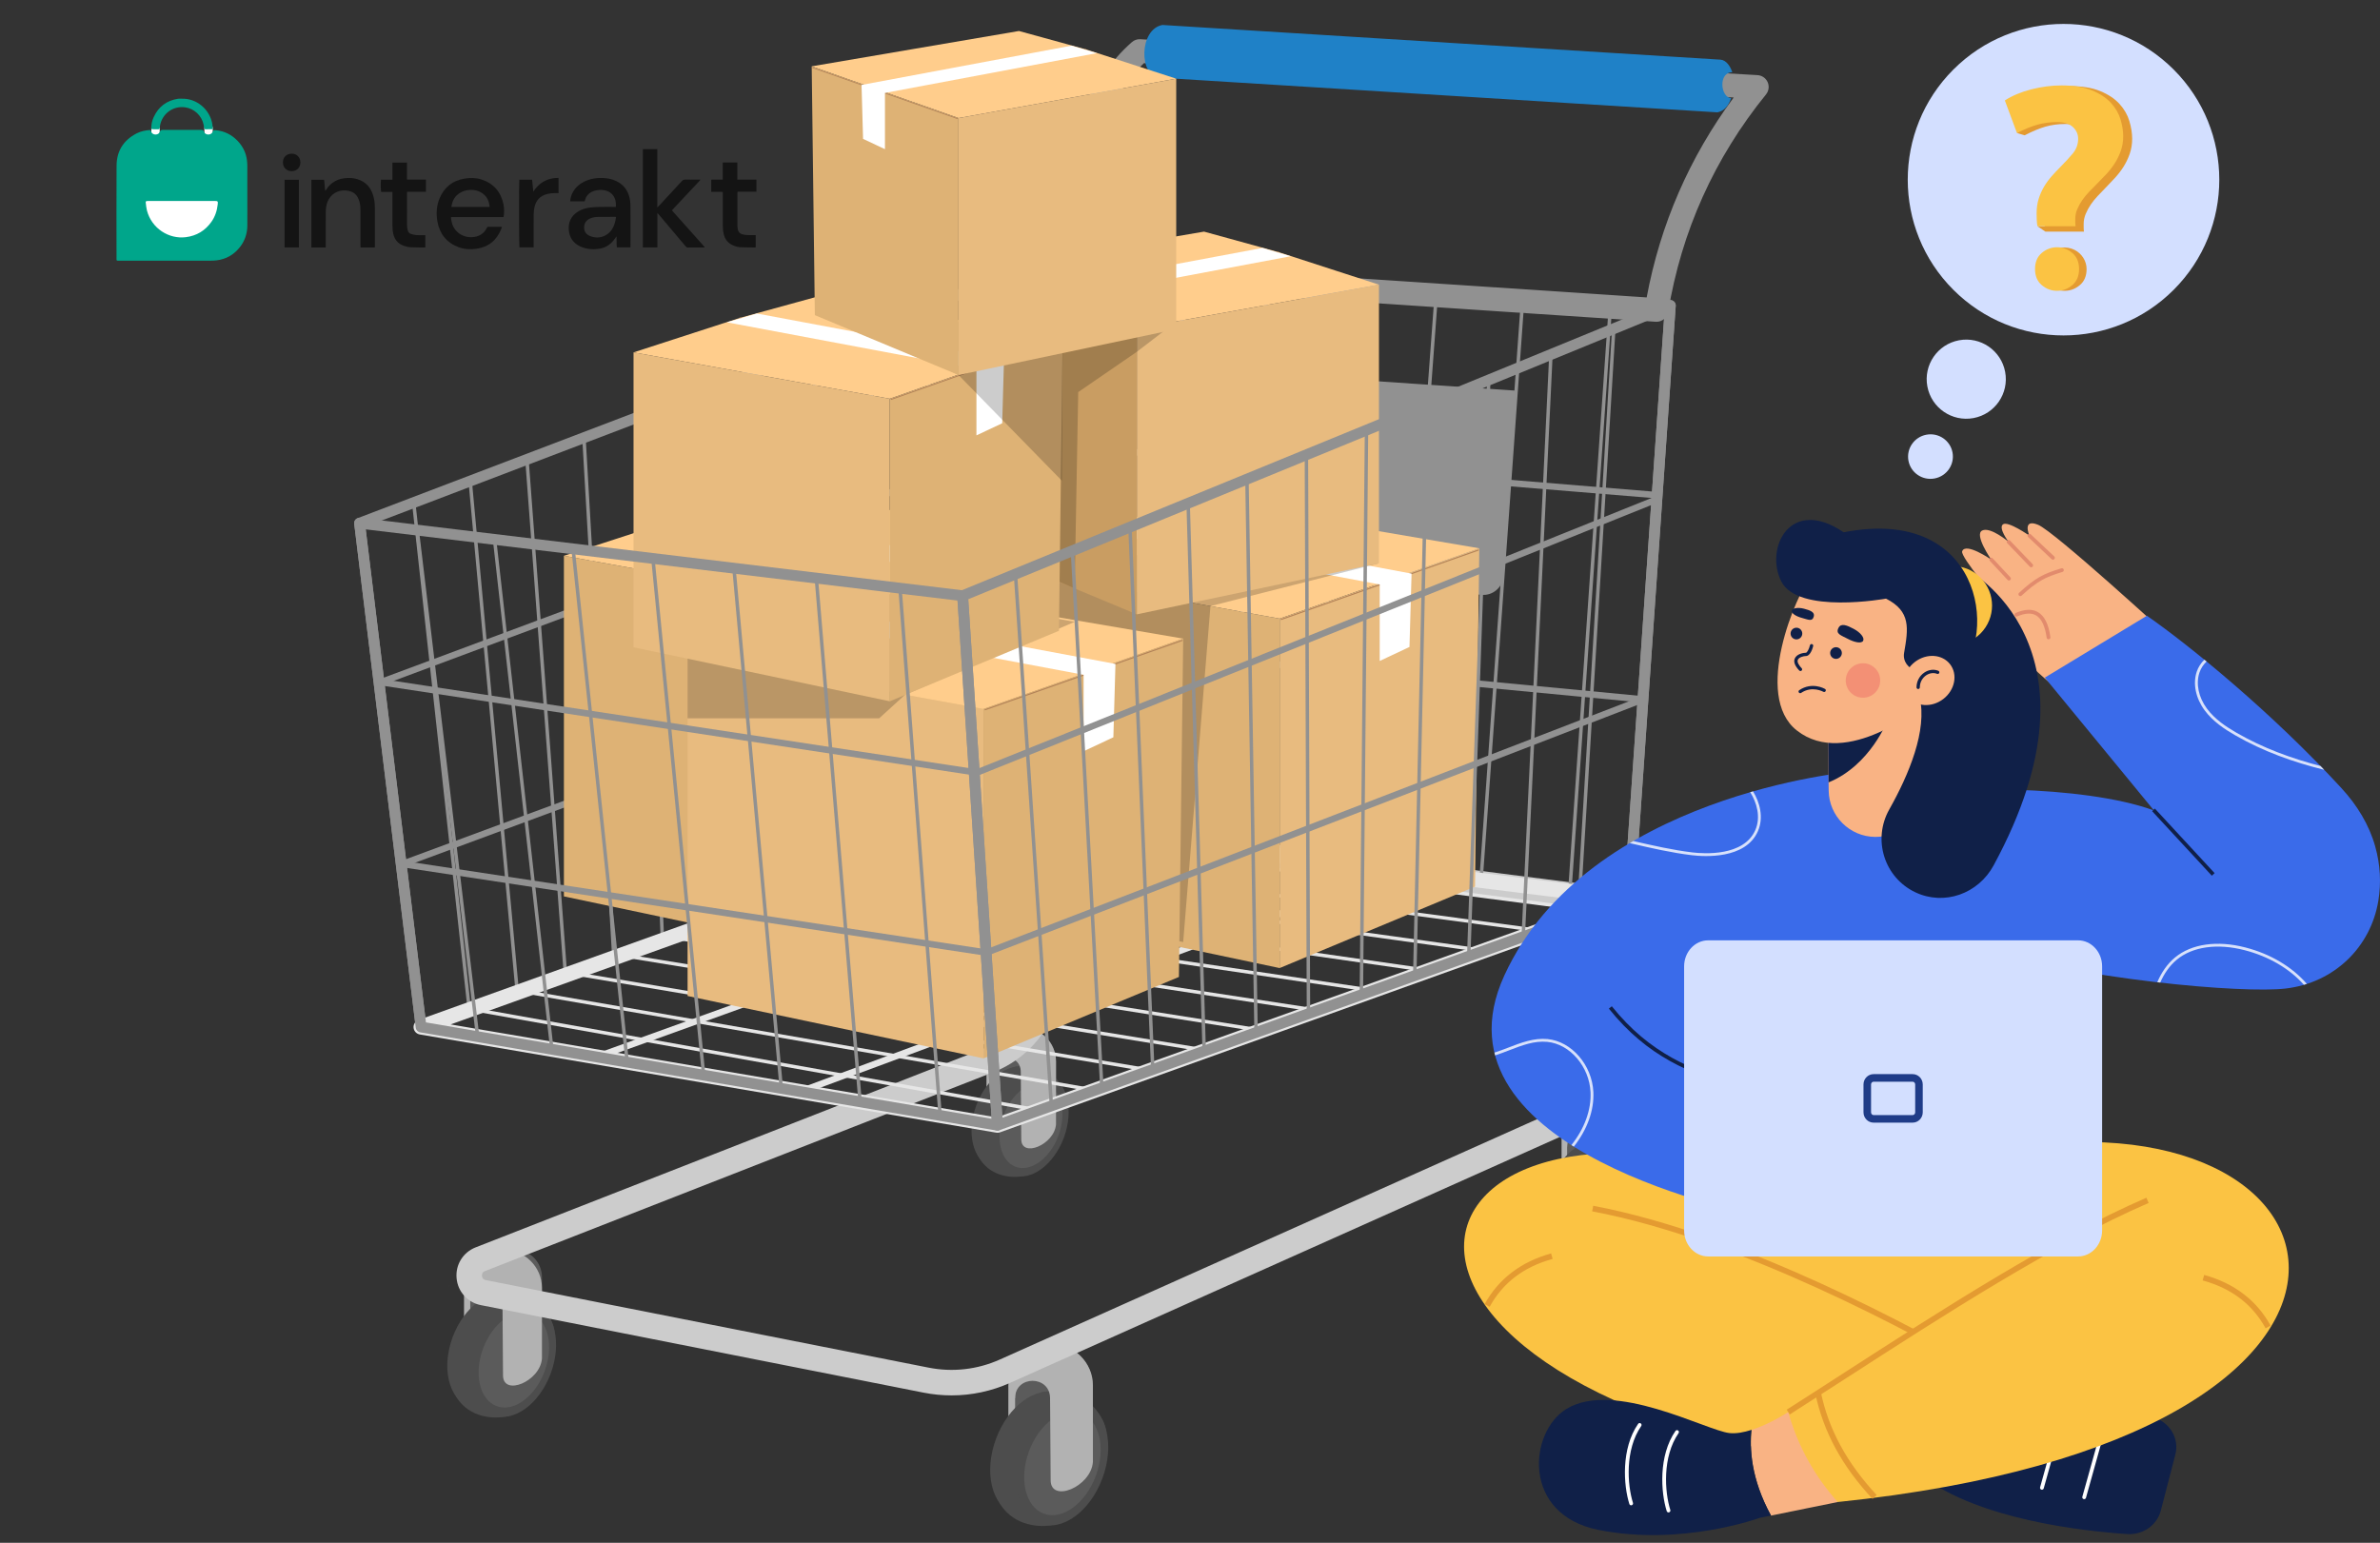 <?xml version="1.0" encoding="utf-8"?>
<!-- Generator: Adobe Illustrator 26.0.0, SVG Export Plug-In . SVG Version: 6.00 Build 0)  -->
<svg version="1.1" id="Layer_1" xmlns="http://www.w3.org/2000/svg" xmlns:xlink="http://www.w3.org/1999/xlink" x="0px" y="0px"
	 viewBox="0 0 1674.45 1085.6" style="enable-background:new 0 0 1674.45 1085.6;" xml:space="preserve">
<rect x="0" y="0" width="1674.45" height="1085.6" fill="#333333" stroke="none"/>
<style type="text/css">
	.st0{fill:#919191;}
	.st1{fill:#1F81C7;}
	.st2{fill:#5B5B5B;}
	.st3{fill:#B2B2B2;}
	.st4{fill:#4D4D4D;}
	.st5{fill:#5C5C5C;}
	.st6{fill:#CCCCCC;}
	.st7{fill:#E6E6E6;}
	.st8{fill:#DEB275;}
	.st9{fill:#FFCD8C;}
	.st10{fill:#B38358;}
	.st11{fill:#FFFFFF;}
	.st12{fill:#E8BB7F;}
	.st13{opacity:0.2;}
	.st14{fill:#C99D62;}
	.st15{fill:#D3DFFF;}
	.st16{fill:#102048;}
	.st17{fill:#FBC343;}
	.st18{fill:#F9B384;}
	.st19{fill:#E49B31;}
	.st20{fill:#E28B6D;}
	.st21{fill:#3A6BEA;}
	.st22{opacity:0.8;}
	.st23{opacity:0.4;fill:#EB5D60;}
	.st24{fill:#1F3C88;}
	.st25{fill:#141414;}
	.st26{fill:#00A68B;}
</style>
<g>
	<g>
		<path class="st0" d="M1165.44,226.42c-0.18,0-0.37-0.01-0.56-0.02l-432.45-28.65c-2.44-0.16-4.68-1.38-6.14-3.34
			c-1.46-1.96-1.98-4.46-1.44-6.84c18.44-80.39,41.82-132.05,71.47-157.93c1.64-1.44,3.78-2.17,5.97-2.04l434.2,25.26
			c3.12,0.18,5.88,2.09,7.14,4.96c1.26,2.86,0.82,6.19-1.15,8.62c-36.34,44.83-59.5,96.31-68.83,153
			C1172.99,223.49,1169.49,226.42,1165.44,226.42z M743.36,181.77l415.16,27.5c9.59-51.42,30.14-98.64,61.22-140.68L804.82,44.45
			C780.5,67.46,759.84,113.6,743.36,181.77z"/>
		<path class="st1" d="M1218.75,50.8c-1.42-4.16-4.11-8.4-8.2-8.82L817.83,17.57c-16.56,2.99-16.57,36.14-2.24,37.07l392.72,24.41
			c4.71-0.96,7.78-4.5,9.66-10.06C1210.55,68.71,1208.61,50.95,1218.75,50.8z"/>
	</g>
	<g>
		<path class="st2" d="M739.19,1057.99L739.19,1057.99c-16.35,0-29.72-13.37-29.72-29.72v-53.06c0-16.35,13.37-29.72,29.72-29.72
			l0,0c16.35,0,29.72,13.37,29.72,29.72v53.06C768.91,1044.62,755.54,1057.99,739.19,1057.99z"/>
		<polygon class="st3" points="709.47,975.21 709.47,1045.11 714.17,1041.8 714.17,969.52 		"/>
		<g>
			<path class="st4" d="M733.37,979.53c0,0,29-6.84,42.48,19.82c13.47,26.66-26.53,72.08-36.43,73.87
				c-9.9,1.79-28.63-0.39-37.37-17.79C693.32,1038.03,711.05,989.04,733.37,979.53z"/>
			<g>
				
					<ellipse transform="matrix(0.349 -0.937 0.937 0.349 -483.837 1348.958)" class="st4" cx="728.98" cy="1022.72" rx="45.12" ry="30"/>
				
					<ellipse transform="matrix(0.349 -0.937 0.937 0.349 -478.214 1370.917)" class="st4" cx="747.6" cy="1029.65" rx="45.12" ry="30"/>
				
					<ellipse transform="matrix(0.349 -0.937 0.937 0.349 -478.214 1370.917)" class="st2" cx="747.6" cy="1029.65" rx="37.68" ry="25.05"/>
			</g>
		</g>
		<g>
			<path class="st2" d="M697.68,973.46h-0.1v-0.98C697.58,972.81,697.62,973.13,697.68,973.46z"/>
		</g>
		<path class="st3" d="M739.19,945.49L739.19,945.49c-16.35,0-29.72,13.16-29.72,29.24l4.7,9.17c0-16.43,24.6-16.39,24.6,0
			l0.42,57.62c0,16.26,28.31,4.81,29.72-12.76v-54.02C768.91,958.65,755.54,945.49,739.19,945.49z"/>
	</g>
	<g>
		<path class="st5" d="M361.93,982.92h-16.04c-10.65,0-19.36-8.71-19.36-19.36v-64.94c0-10.65,8.71-19.36,19.36-19.36h16.04
			c10.65,0,19.36,8.71,19.36,19.36v64.94C381.29,974.2,372.58,982.92,361.93,982.92z"/>
		<polygon class="st3" points="326.52,906.63 326.52,971.04 330.85,967.99 330.85,901.39 		"/>
		<g>
			<path class="st4" d="M348.55,910.61c0,0,26.73-6.3,39.14,18.26c12.42,24.57-24.45,66.42-33.57,68.06
				c-9.12,1.65-26.38-0.36-34.43-16.39C311.64,964.52,327.97,919.37,348.55,910.61z"/>
			<g>
				
					<ellipse transform="matrix(0.349 -0.937 0.937 0.349 -666.381 941.573)" class="st4" cx="344.5" cy="950.41" rx="41.57" ry="27.65"/>
				
					<ellipse transform="matrix(0.349 -0.937 0.937 0.349 -661.2 961.805)" class="st4" cx="361.65" cy="956.79" rx="41.57" ry="27.65"/>
				
					<ellipse transform="matrix(0.349 -0.937 0.937 0.349 -661.2 961.808)" class="st2" cx="361.65" cy="956.79" rx="34.72" ry="23.09"/>
			</g>
		</g>
		<g>
			<path class="st2" d="M315.66,905.02h-0.09v-0.9C315.57,904.42,315.6,904.72,315.66,905.02z"/>
		</g>
		<path class="st3" d="M353.9,879.24L353.9,879.24c-15.06,0-27.39,12.13-27.39,26.95l4.33,8.45c0-15.14,22.67-15.1,22.67,0
			l0.39,53.09c0,14.98,26.09,4.43,27.39-11.76v-49.78C381.29,891.37,368.97,879.24,353.9,879.24z"/>
	</g>
	<g>
		<path class="st5" d="M718.52,815.16L718.52,815.16c-13.44,0-24.44-11-24.44-24.44V747.1c0-13.44,11-24.44,24.44-24.44l0,0
			c13.44,0,24.44,11,24.44,24.44v43.63C742.95,804.17,731.96,815.16,718.52,815.16z"/>
		<polygon class="st3" points="694.08,747.1 694.08,804.57 697.95,801.85 697.95,742.42 		"/>
		<g>
			<path class="st4" d="M713.74,750.65c0,0,23.85-5.62,34.92,16.3c11.08,21.92-21.81,59.26-29.95,60.73
				c-8.14,1.47-23.54-0.32-30.72-14.62C680.8,798.75,695.38,758.47,713.74,750.65z"/>
			<g>
				
					<ellipse transform="matrix(0.349 -0.937 0.937 0.349 -274.428 1177.283)" class="st4" cx="710.12" cy="786.16" rx="37.1" ry="24.67"/>
				
					<ellipse transform="matrix(0.349 -0.937 0.937 0.349 -269.804 1195.34)" class="st4" cx="725.43" cy="791.86" rx="37.1" ry="24.67"/>
				
					<ellipse transform="matrix(0.349 -0.937 0.937 0.349 -269.805 1195.338)" class="st2" cx="725.43" cy="791.86" rx="30.98" ry="20.6"/>
			</g>
		</g>
		<g>
			<path class="st2" d="M684.39,745.66h-0.08v-0.8C684.31,745.13,684.34,745.39,684.39,745.66z"/>
		</g>
		<path class="st3" d="M718.52,722.66L718.52,722.66c-13.44,0-24.44,10.82-24.44,24.04l3.87,7.54c0-13.51,20.22-13.47,20.22,0
			l0.35,47.37c0,13.37,23.28,3.95,24.44-10.49v-44.41C742.95,733.48,731.96,722.66,718.52,722.66z"/>
	</g>
	<g>
		<path class="st5" d="M1123.12,867.88L1123.12,867.88c-13.44,0-24.44-11-24.44-24.44v-43.63c0-13.44,11-24.44,24.44-24.44l0,0
			c13.44,0,24.44,11,24.44,24.44v43.63C1147.56,856.89,1136.56,867.88,1123.12,867.88z"/>
		<polygon class="st3" points="1098.69,799.82 1098.69,857.29 1102.55,854.57 1102.55,795.14 		"/>
		<g>
			<path class="st4" d="M1118.34,803.37c0,0,23.85-5.62,34.92,16.3c11.08,21.92-21.81,59.26-29.95,60.73
				c-8.14,1.47-23.54-0.32-30.72-14.62C1085.41,851.47,1099.99,811.19,1118.34,803.37z"/>
			<g>
				
					<ellipse transform="matrix(0.349 -0.937 0.937 0.349 -60.428 1590.77)" class="st4" cx="1114.73" cy="838.88" rx="37.1" ry="24.67"/>
				
					<ellipse transform="matrix(0.349 -0.937 0.937 0.349 -55.802 1608.828)" class="st4" cx="1130.03" cy="844.58" rx="37.1" ry="24.67"/>
				
					<ellipse transform="matrix(0.349 -0.937 0.937 0.349 -55.801 1608.83)" class="st2" cx="1130.03" cy="844.58" rx="30.98" ry="20.6"/>
			</g>
		</g>
		<g>
			<path class="st2" d="M1088.99,798.38h-0.08v-0.8C1088.91,797.85,1088.94,798.11,1088.99,798.38z"/>
		</g>
		<path class="st3" d="M1123.12,775.38L1123.12,775.38c-13.44,0-24.44,10.82-24.44,24.04l3.87,7.54c0-13.51,20.22-13.47,20.22,0
			l-4.51,45.89c0,13.37,28.13,5.43,29.29-9.02v-44.41C1147.56,786.2,1136.56,775.38,1123.12,775.38z"/>
	</g>
	<g>
		<path class="st6" d="M669.5,981.85c-6.58,0-13.18-0.64-19.75-1.94l-311.47-61.58c-9.35-1.85-16.2-9.47-17.05-18.96
			c-0.85-9.49,4.55-18.2,13.42-21.68L692.5,737.67c25.91-10.14,40.76-37.3,35.32-64.59l-18.12-90.82c-0.57-2.83,0.27-5.76,2.24-7.87
			c1.97-2.11,4.84-3.15,7.7-2.78l408.08,52.17c3.71,0.47,6.74,3.21,7.6,6.85l18.26,77.96c7.9,34.9-10.04,70.78-42.65,85.36
			L710.75,973C697.62,978.87,683.63,981.85,669.5,981.85z M729.73,590.99l15.68,78.58c7.15,35.83-12.36,71.49-46.38,84.8
			L341.19,894.39c-1.91,0.75-2.19,2.25-2.09,3.38c0.1,1.13,0.64,2.56,2.66,2.95l311.47,61.58c17.01,3.37,34.37,1.4,50.19-5.68
			l400.17-179.04c24.83-11.11,38.5-38.43,32.49-64.96l-16.82-71.83L729.73,590.99z"/>
	</g>
	<g>
		<g>
			<g>
				<path class="st0" d="M1146.18,636.14c-0.15,0-0.31-0.01-0.46-0.03l-445.23-54.97c-2.01-0.25-3.46-2.03-3.31-4.04l28.99-391.08
					c0.15-2.07,1.96-3.64,4.02-3.5l445.23,28.65c1.01,0.06,1.95,0.53,2.61,1.29c0.66,0.76,1,1.75,0.93,2.76l-28.99,417.4
					c-0.07,1.04-0.57,2-1.37,2.66C1147.91,635.84,1147.06,636.14,1146.18,636.14z M705,574.07l437.68,54.03l28.45-409.61
					l-437.68-28.16L705,574.07z"/>
				
					<rect x="940.98" y="106.99" transform="matrix(0.082 -0.997 0.997 0.082 536.887 1243.471)" class="st0" width="4.55" height="446.76"/>
				
					<rect x="930.87" y="247.51" transform="matrix(0.095 -0.996 0.996 0.095 375.59 1355.568)" class="st0" width="4.55" height="447.52"/>
			</g>
			<g>
				<path class="st0" d="M745.09,583.91c-0.03,0-0.07,0-0.1,0c-0.67-0.06-1.16-0.64-1.11-1.31l32.53-393.95
					c0.06-0.67,0.64-1.16,1.31-1.11c0.67,0.06,1.16,0.64,1.11,1.31L746.29,582.8C746.24,583.44,745.71,583.91,745.09,583.91z"/>
				<path class="st0" d="M802.49,591.02c-0.03,0-0.07,0-0.1,0c-0.67-0.05-1.16-0.64-1.11-1.31l31.97-397.28
					c0.05-0.67,0.62-1.16,1.31-1.11c0.67,0.05,1.17,0.64,1.11,1.31L803.7,589.91C803.65,590.54,803.11,591.02,802.49,591.02z"/>
				<path class="st0" d="M860.85,598.25c-0.03,0-0.06,0-0.1,0c-0.67-0.05-1.17-0.64-1.11-1.3l31.39-400.67
					c0.05-0.67,0.63-1.18,1.3-1.11c0.67,0.05,1.17,0.64,1.11,1.3l-31.39,400.67C862.01,597.77,861.48,598.25,860.85,598.25z"/>
				<path class="st0" d="M920.2,605.6c-0.03,0-0.06,0-0.09,0c-0.67-0.05-1.17-0.63-1.12-1.3l30.79-404.11
					c0.05-0.67,0.63-1.17,1.3-1.12c0.67,0.05,1.17,0.63,1.12,1.3l-30.79,404.11C921.36,605.11,920.83,605.6,920.2,605.6z"/>
				<g>
					<path class="st0" d="M980.56,613.07c-0.03,0-0.06,0-0.09,0c-0.67-0.05-1.17-0.63-1.12-1.3l30.16-407.61
						c0.05-0.67,0.63-1.17,1.3-1.12c0.67,0.05,1.17,0.63,1.12,1.3l-30.16,407.61C981.73,612.59,981.19,613.07,980.56,613.07z"/>
				</g>
				<g>
					<path class="st0" d="M1041.96,620.67c-0.03,0-0.06,0-0.09,0c-0.67-0.05-1.17-0.63-1.12-1.3l29.5-411.18
						c0.05-0.67,0.63-1.18,1.3-1.12c0.67,0.05,1.17,0.63,1.12,1.3l-29.5,411.18C1043.13,620.19,1042.59,620.67,1041.96,620.67z"/>
				</g>
				<g>
					<path class="st0" d="M1104.43,628.41c-0.03,0-0.06,0-0.09,0c-0.67-0.05-1.17-0.63-1.13-1.29l28.82-414.81
						c0.05-0.67,0.63-1.18,1.29-1.13c0.67,0.05,1.17,0.63,1.13,1.29l-28.82,414.81C1105.59,627.92,1105.06,628.41,1104.43,628.41z"
						/>
				</g>
			</g>
			<path class="st0" d="M1042.43,418.55l-210.08-18.22c-7.69-0.67-13.41-7.4-12.83-15.1l9.59-126.4l237.57,16.05l-8.99,130.59
				C1057.16,413.35,1050.28,419.23,1042.43,418.55z"/>
		</g>
		<g>
			<g>
				<path class="st0" d="M330.19,711.69c-0.61,0-1.14-0.46-1.2-1.08l-39.13-356.86c-0.07-0.67,0.41-1.26,1.07-1.34
					c0.66-0.07,1.26,0.41,1.34,1.07l39.13,356.86c0.07,0.67-0.41,1.26-1.07,1.34C330.28,711.69,330.23,711.69,330.19,711.69z"/>
				<path class="st0" d="M363.95,699.57c-0.62,0-1.15-0.47-1.21-1.1l-33.15-359.89c-0.06-0.67,0.43-1.26,1.1-1.32
					c0.66-0.06,1.26,0.43,1.32,1.1l33.15,359.89c0.06,0.67-0.43,1.26-1.1,1.32C364.02,699.57,363.99,699.57,363.95,699.57z"/>
				<path class="st0" d="M397.85,687.41c-0.63,0-1.16-0.48-1.21-1.12l-27.12-362.94c-0.05-0.67,0.45-1.25,1.12-1.3
					c0.67-0.05,1.25,0.45,1.3,1.12l27.12,362.94c0.05,0.67-0.45,1.25-1.12,1.3C397.91,687.4,397.88,687.41,397.85,687.41z"/>
				<path class="st0" d="M431.88,675.19c-0.64,0-1.17-0.5-1.21-1.14l-21.04-366.02c-0.04-0.67,0.47-1.24,1.14-1.28
					c0.66-0.02,1.24,0.47,1.28,1.14l21.04,366.02c0.04,0.67-0.47,1.24-1.14,1.28C431.93,675.19,431.9,675.19,431.88,675.19z"/>
				<path class="st0" d="M466.06,662.92c-0.65,0-1.18-0.51-1.21-1.16l-14.9-369.12c-0.03-0.67,0.49-1.23,1.16-1.26
					c0.68-0.03,1.23,0.49,1.26,1.16l14.9,369.12c0.03,0.67-0.49,1.23-1.16,1.26C466.09,662.92,466.07,662.92,466.06,662.92z"/>
				<path class="st0" d="M500.37,650.6c-0.66,0-1.2-0.52-1.21-1.18l-8.71-372.24c-0.02-0.67,0.51-1.22,1.18-1.24
					c0.67-0.01,1.23,0.51,1.24,1.18l8.71,372.24c0.02,0.67-0.51,1.23-1.18,1.24C500.39,650.6,500.38,650.6,500.37,650.6z"/>
				<path class="st0" d="M534.82,638.23c-0.67,0-1.21-0.54-1.21-1.2l-2.46-375.39c0-0.67,0.53-1.22,1.2-1.22c0,0,0.01,0,0.01,0
					c0.67,0,1.21,0.54,1.21,1.2l2.46,375.39C536.04,637.68,535.5,638.23,534.82,638.23C534.83,638.23,534.82,638.23,534.82,638.23z"
					/>
				<path class="st0" d="M569.42,625.82c0,0-0.01,0-0.01,0c-0.67-0.01-1.21-0.56-1.2-1.22l3.84-378.56c0.01-0.67,0.55-1.2,1.21-1.2
					c0,0,0.01,0,0.01,0c0.67,0.01,1.21,0.56,1.2,1.22l-3.84,378.56C570.62,625.28,570.08,625.82,569.42,625.82z"/>
				<path class="st0" d="M604.15,613.35c-0.01,0-0.02,0-0.03,0c-0.67-0.02-1.2-0.57-1.18-1.24l10.2-381.76
					c0.02-0.67,0.58-1.23,1.24-1.18c0.67,0.02,1.2,0.57,1.18,1.24l-10.2,381.76C605.35,612.83,604.81,613.35,604.15,613.35z"/>
				<path class="st0" d="M639.03,600.83c-0.02,0-0.04,0-0.05,0c-0.67-0.03-1.19-0.6-1.16-1.26l16.62-384.98
					c0.03-0.67,0.58-1.2,1.26-1.16c0.67,0.03,1.19,0.6,1.16,1.26l-16.62,384.98C640.21,600.32,639.68,600.83,639.03,600.83z"/>
				<path class="st0" d="M674.05,588.26c-0.02,0-0.05,0-0.07,0c-0.67-0.04-1.18-0.61-1.14-1.28l23.09-388.23
					c0.04-0.67,0.63-1.18,1.28-1.14c0.67,0.04,1.18,0.61,1.14,1.28l-23.09,388.23C675.22,587.76,674.69,588.26,674.05,588.26z"/>
			</g>
			<g>
				<path class="st0" d="M296.26,726.45c-0.69,0-1.38-0.19-1.99-0.56c-0.98-0.6-1.63-1.62-1.77-2.77L249.21,368.6
					c-0.21-1.73,0.78-3.38,2.41-4L728.6,182.77c1.21-0.46,2.57-0.27,3.61,0.5c1.04,0.77,1.61,2.03,1.52,3.32l-28.99,391.08
					c-0.11,1.49-1.09,2.78-2.5,3.29l-404.7,145.28C297.12,726.38,296.69,726.45,296.26,726.45z M257.09,370.62l42.35,346.87
					l397.92-142.84l28.37-382.68L257.09,370.62z"/>
				
					<rect x="251.41" y="393.51" transform="matrix(0.937 -0.349 0.349 0.937 -107.168 197.434)" class="st0" width="484.56" height="4.55"/>
				
					<rect x="268.58" y="526.83" transform="matrix(0.938 -0.347 0.347 0.938 -152.596 204.883)" class="st0" width="455.95" height="4.55"/>
			</g>
		</g>
	</g>
	<g>
		<g>
			<path class="st7" d="M731.05,782.46c-0.07,0-0.14-0.01-0.21-0.02l-399.59-71.23c-0.66-0.12-1.1-0.75-0.98-1.41
				c0.12-0.66,0.74-1.1,1.41-0.98l399.59,71.23c0.66,0.12,1.1,0.75,0.98,1.41C732.14,782.05,731.63,782.46,731.05,782.46z"/>
			<path class="st7" d="M770.24,768.4c-0.07,0-0.14-0.01-0.21-0.02l-403.5-69.79c-0.66-0.11-1.1-0.74-0.99-1.4
				c0.11-0.66,0.74-1.1,1.4-0.99L770.45,766c0.66,0.11,1.1,0.74,0.99,1.4C771.33,767.99,770.82,768.4,770.24,768.4z"/>
			<path class="st7" d="M809.42,754.35c-0.07,0-0.13-0.01-0.2-0.02l-407.41-68.36c-0.66-0.11-1.11-0.74-1-1.4
				c0.11-0.66,0.73-1.11,1.4-1l407.41,68.36c0.66,0.11,1.11,0.74,1,1.4C810.52,753.93,810,754.35,809.42,754.35z"/>
			<path class="st7" d="M848.59,740.3c-0.06,0-0.13,0-0.2-0.02l-411.32-66.93c-0.66-0.11-1.11-0.73-1-1.39
				c0.11-0.66,0.73-1.12,1.39-1l411.32,66.93c0.66,0.11,1.11,0.73,1,1.39C849.69,739.88,849.17,740.3,848.59,740.3z"/>
			<path class="st7" d="M887.74,726.26c-0.06,0-0.13,0-0.19-0.01l-415.23-65.5c-0.66-0.1-1.11-0.73-1.01-1.39
				c0.1-0.66,0.73-1.11,1.39-1.01l415.23,65.5c0.66,0.1,1.11,0.72,1.01,1.39C888.84,725.83,888.33,726.26,887.74,726.26z"/>
			<path class="st7" d="M926.89,712.22c-0.06,0-0.12,0-0.18-0.01l-419.13-64.07c-0.66-0.1-1.12-0.72-1.02-1.38
				c0.1-0.66,0.72-1.12,1.38-1.02l419.13,64.07c0.66,0.1,1.12,0.72,1.02,1.38C927.99,711.79,927.47,712.22,926.89,712.22z"/>
			<path class="st7" d="M966.02,698.18c-0.06,0-0.12,0-0.18-0.01L542.8,635.53c-0.66-0.1-1.12-0.71-1.02-1.38
				c0.1-0.66,0.71-1.12,1.38-1.02l423.03,62.64c0.66,0.1,1.12,0.71,1.02,1.38C967.13,697.75,966.61,698.18,966.02,698.18z"/>
			<path class="st7" d="M1005.14,684.15c-0.06,0-0.12,0-0.17-0.01l-426.93-61.21c-0.66-0.1-1.12-0.71-1.03-1.37
				c0.1-0.66,0.71-1.12,1.37-1.03l426.93,61.21c0.66,0.1,1.12,0.71,1.03,1.37C1006.25,683.72,1005.73,684.15,1005.14,684.15z"/>
			<path class="st7" d="M1044.25,670.13c-0.06,0-0.11,0-0.17-0.01l-430.83-59.79c-0.66-0.09-1.13-0.7-1.03-1.37
				c0.09-0.66,0.71-1.12,1.37-1.03l430.83,59.79c0.66,0.09,1.13,0.7,1.03,1.37C1045.36,669.69,1044.84,670.13,1044.25,670.13z"/>
			<path class="st7" d="M1083.34,656.1c-0.05,0-0.11,0-0.16-0.01l-434.73-58.36c-0.66-0.09-1.13-0.7-1.04-1.36
				c0.09-0.66,0.7-1.13,1.36-1.04l434.73,58.36c0.66,0.09,1.13,0.7,1.04,1.36C1084.46,655.66,1083.94,656.1,1083.34,656.1z"/>
			<path class="st7" d="M1122.43,642.08c-0.05,0-0.1,0-0.16-0.01l-438.62-56.93c-0.66-0.09-1.13-0.69-1.05-1.36
				c0.09-0.66,0.69-1.14,1.36-1.05l438.62,56.93c0.66,0.09,1.13,0.69,1.05,1.36C1123.55,641.64,1123.03,642.08,1122.43,642.08z"/>
		</g>
		<g>
			
				<rect x="406.29" y="666.49" transform="matrix(0.941 -0.339 0.339 0.941 -189.655 252.309)" class="st7" width="441.5" height="4.55"/>
			
				<rect x="548.32" y="687.78" transform="matrix(0.938 -0.348 0.348 0.938 -191.837 311.817)" class="st7" width="447.96" height="4.55"/>
			<path class="st7" d="M701.76,797.06c-0.3,0-0.6-0.03-0.89-0.08l-405.51-69.09c-2.38-0.41-4.18-2.36-4.39-4.76
				c-0.21-2.4,1.22-4.64,3.49-5.46l404.7-145.28c0.78-0.28,1.62-0.38,2.44-0.27l445.23,54.97c2.44,0.3,4.35,2.24,4.62,4.68
				s-1.17,4.75-3.48,5.58l-444.42,159.4C702.98,796.95,702.37,797.06,701.76,797.06z M317.07,720.83l384.21,65.46l422.12-151.4
				L701.56,582.8L317.07,720.83z"/>
		</g>
	</g>
	<g>
		<g>
			<polygon class="st8" points="604.96,674.63 396.74,630.73 396.74,391.08 604.96,428.76 			"/>
			<polygon class="st9" points="396.74,391.08 483.1,363.07 547.17,345.47 745.43,379.27 604.96,428.76 			"/>
			<polygon class="st8" points="604.96,674.63 742.42,617.33 745.43,379.27 604.96,428.76 			"/>
			<path class="st10" d="M687.99,400.87c-0.02,0-0.05,0-0.07-0.01l-204.89-37.42c-0.21-0.04-0.35-0.24-0.31-0.45
				c0.04-0.21,0.24-0.35,0.45-0.31l204.89,37.42c0.21,0.04,0.35,0.24,0.31,0.45C688.34,400.74,688.17,400.87,687.99,400.87z"/>
			<path class="st10" d="M606.05,429.69c-0.16,0-0.31-0.1-0.37-0.26c-0.07-0.2,0.04-0.42,0.24-0.5l138.7-48.78
				c0.2-0.07,0.42,0.04,0.5,0.24c0.07,0.2-0.04,0.42-0.24,0.5l-138.7,48.78C606.14,429.68,606.09,429.69,606.05,429.69z"/>
			<polygon class="st11" points="472.58,366.64 675.36,404.72 675.36,458.53 696.3,448.68 697.77,397.09 496.96,359.5 			"/>
		</g>
		<g>
			<polygon class="st8" points="900.3,681.17 692.08,637.27 692.08,397.62 900.3,435.3 			"/>
			<polygon class="st9" points="692.08,397.62 778.44,369.61 842.51,352.01 1040.76,385.81 900.3,435.3 			"/>
			<polygon class="st12" points="900.3,681.17 1037.76,623.87 1040.76,385.81 900.3,435.3 			"/>
			<path class="st10" d="M983.33,407.42c-0.02,0-0.05,0-0.07-0.01l-204.89-37.42c-0.21-0.04-0.35-0.24-0.31-0.45
				c0.04-0.21,0.24-0.35,0.45-0.31l204.89,37.42c0.21,0.04,0.35,0.24,0.31,0.45C983.67,407.28,983.51,407.42,983.33,407.42z"/>
			<path class="st10" d="M901.39,436.23c-0.16,0-0.31-0.1-0.37-0.26c-0.07-0.2,0.04-0.42,0.24-0.5l138.7-48.78
				c0.2-0.07,0.43,0.04,0.5,0.24c0.07,0.2-0.04,0.42-0.24,0.5l-138.7,48.78C901.47,436.23,901.43,436.23,901.39,436.23z"/>
			<polygon class="st11" points="767.92,373.18 970.7,411.26 970.7,465.07 991.64,455.22 993.11,403.63 792.3,366.04 			"/>
			<polygon class="st13" points="851.61,426.49 970.16,396.36 731.88,388.32 731.88,420.19 692.08,411.45 692.08,637.27 
				832.44,662.81 			"/>
		</g>
		<g>
			<polygon class="st12" points="691.97,744.72 483.75,700.81 483.75,461.16 691.97,498.85 			"/>
			<polygon class="st9" points="483.75,461.16 570.11,433.15 634.18,415.55 832.44,449.36 691.97,498.85 			"/>
			<polygon class="st8" points="691.97,744.72 829.43,687.42 832.44,449.36 691.97,498.85 			"/>
			<path class="st10" d="M775,470.96c-0.02,0-0.05,0-0.07-0.01l-204.89-37.42c-0.21-0.04-0.35-0.24-0.31-0.45
				c0.04-0.21,0.24-0.35,0.45-0.31l204.89,37.42c0.21,0.04,0.35,0.24,0.31,0.45C775.35,470.83,775.18,470.96,775,470.96z"/>
			<path class="st10" d="M693.06,499.78c-0.16,0-0.31-0.1-0.37-0.26c-0.07-0.2,0.04-0.42,0.24-0.5l138.7-48.78
				c0.2-0.07,0.42,0.04,0.5,0.24c0.07,0.2-0.04,0.42-0.24,0.5l-138.7,48.78C693.15,499.77,693.1,499.78,693.06,499.78z"/>
			<polygon class="st11" points="559.59,436.72 762.37,474.81 762.37,528.61 783.31,518.77 784.78,467.17 583.98,429.58 			"/>
			<polygon class="st13" points="483.75,505.41 618.56,505.41 636.74,488.85 756.07,437.55 634.18,415.55 483.75,461.16 			"/>
		</g>
		<g>
			<polygon class="st12" points="799.81,432.28 970.16,396.36 970.16,200.3 799.81,231.13 			"/>
			<polygon class="st9" points="970.16,200.3 899.51,177.38 847.09,162.98 684.89,190.64 799.81,231.13 			"/>
			<polygon class="st14" points="799.81,432.28 687.35,385.4 684.89,190.64 799.81,231.13 			"/>
			<polygon class="st13" points="827.8,226.06 799.81,247.55 758.58,275.89 756.07,414.05 735.05,404.91 735.05,207.74 
				799.81,231.13 			"/>
			<path class="st10" d="M731.88,208.31c-0.15,0-0.28-0.11-0.31-0.26c-0.03-0.17,0.08-0.34,0.26-0.37l167.62-30.61
				c0.17-0.03,0.34,0.08,0.37,0.26c0.03,0.17-0.08,0.34-0.26,0.37l-167.62,30.61C731.92,208.31,731.9,208.31,731.88,208.31z"/>
			<path class="st10" d="M798.92,231.89c-0.04,0-0.07-0.01-0.11-0.02l-113.47-39.91c-0.17-0.06-0.25-0.24-0.19-0.41
				c0.06-0.17,0.24-0.25,0.41-0.19l113.47,39.91c0.17,0.06,0.25,0.24,0.19,0.41C799.17,231.81,799.05,231.89,798.92,231.89z"/>
			<polygon class="st11" points="908.11,180.3 742.21,211.46 742.21,255.48 725.08,247.42 723.88,205.21 888.16,174.46 			"/>
		</g>
		<g>
			<polygon class="st12" points="626.01,493.46 445.72,455.45 445.72,247.95 626.01,280.57 			"/>
			<polygon class="st9" points="445.72,247.95 520.5,223.69 575.97,208.45 747.63,237.72 626.01,280.57 			"/>
			<polygon class="st8" points="626.01,493.46 745.03,443.85 747.63,237.72 626.01,280.57 			"/>
			<path class="st10" d="M697.9,256.43c-0.02,0-0.04,0-0.06-0.01l-177.4-32.4c-0.18-0.03-0.3-0.21-0.27-0.39
				c0.03-0.18,0.21-0.3,0.39-0.27l177.4,32.4c0.18,0.03,0.3,0.21,0.27,0.39C698.2,256.31,698.06,256.43,697.9,256.43z"/>
			<path class="st10" d="M626.95,281.38c-0.14,0-0.27-0.09-0.32-0.23c-0.06-0.18,0.03-0.37,0.21-0.43l120.09-42.24
				c0.18-0.06,0.37,0.03,0.43,0.21c0.06,0.18-0.03,0.37-0.21,0.43l-120.09,42.24C627.03,281.37,626.99,281.38,626.95,281.38z"/>
			<polygon class="st11" points="511.39,226.78 686.97,259.76 686.97,306.35 705.1,297.82 706.37,253.15 532.5,220.6 			"/>
			<polygon class="st13" points="590.29,213.56 580.06,216.37 674.39,263.89 747.05,338.22 747.63,237.72 			"/>
		</g>
		<g>
			<polygon class="st12" points="674.39,263.89 827.53,231.61 827.53,55.35 674.39,83.07 			"/>
			<polygon class="st9" points="827.53,55.35 764.01,34.75 716.89,21.81 571.08,46.67 674.39,83.07 			"/>
			<polygon class="st8" points="674.39,263.89 573.29,221.75 571.08,46.67 674.39,83.07 			"/>
			<path class="st10" d="M613.33,62.56c-0.14,0-0.26-0.1-0.28-0.23c-0.03-0.16,0.07-0.31,0.23-0.33l150.69-27.52
				c0.16-0.03,0.31,0.07,0.33,0.23c0.03,0.16-0.07,0.3-0.23,0.33L613.38,62.55C613.36,62.56,613.34,62.56,613.33,62.56z"/>
			<path class="st10" d="M673.59,83.75c-0.03,0-0.06-0.01-0.09-0.02L571.49,47.86c-0.15-0.05-0.23-0.22-0.18-0.37
				c0.05-0.15,0.22-0.23,0.36-0.18l102.01,35.88c0.15,0.05,0.23,0.22,0.18,0.37C673.82,83.68,673.71,83.75,673.59,83.75z"/>
			<polygon class="st11" points="771.75,37.38 622.61,65.39 622.61,104.96 607.21,97.72 606.13,59.77 753.82,32.13 			"/>
		</g>
	</g>
	<g>
		<g>
			<g>
				<path class="st0" d="M336.06,730.66c-0.61,0-1.13-0.45-1.2-1.07l-42.52-356.42c-0.08-0.67,0.4-1.27,1.06-1.35
					c0.66-0.09,1.27,0.4,1.35,1.06l42.52,356.42c0.08,0.67-0.4,1.27-1.06,1.35C336.15,730.65,336.1,730.66,336.06,730.66z"/>
				<path class="st0" d="M388.27,739.55c-0.61,0-1.13-0.46-1.2-1.08L346.74,379.7c-0.07-0.67,0.4-1.27,1.07-1.34
					c0.66-0.07,1.27,0.4,1.34,1.07l40.33,358.77c0.07,0.67-0.4,1.27-1.07,1.34C388.36,739.55,388.31,739.55,388.27,739.55z"/>
				<path class="st0" d="M441.26,748.58c-0.61,0-1.14-0.46-1.2-1.09L402,386.34c-0.07-0.67,0.41-1.26,1.08-1.33
					c0.66-0.06,1.26,0.41,1.33,1.08l38.06,361.16c0.07,0.67-0.41,1.26-1.08,1.33C441.35,748.58,441.3,748.58,441.26,748.58z"/>
				<path class="st0" d="M495.06,757.75c-0.62,0-1.14-0.47-1.21-1.09l-35.72-363.57c-0.07-0.67,0.42-1.26,1.09-1.33
					c0.66-0.07,1.26,0.42,1.33,1.09l35.72,363.57c0.07,0.67-0.42,1.26-1.09,1.33C495.14,757.74,495.1,757.75,495.06,757.75z"/>
				<g>
					<path class="st0" d="M549.67,767.05c-0.62,0-1.15-0.47-1.21-1.1l-33.3-366.01c-0.06-0.67,0.43-1.26,1.1-1.32
						c0.67-0.06,1.26,0.43,1.32,1.1l33.3,366.01c0.06,0.67-0.43,1.26-1.1,1.32C549.74,767.05,549.71,767.05,549.67,767.05z"/>
				</g>
				<g>
					<path class="st0" d="M605.12,776.5c-0.62,0-1.15-0.48-1.21-1.11l-30.8-368.49c-0.06-0.67,0.44-1.25,1.11-1.31
						c0.68-0.05,1.25,0.44,1.31,1.11l30.8,368.49c0.06,0.67-0.44,1.25-1.11,1.31C605.19,776.5,605.16,776.5,605.12,776.5z"/>
				</g>
				<g>
					<path class="st0" d="M661.43,786.09c-0.63,0-1.16-0.48-1.21-1.12l-28.22-371c-0.05-0.67,0.45-1.25,1.12-1.3
						c0.67-0.04,1.25,0.45,1.3,1.12l28.22,371c0.05,0.67-0.45,1.25-1.12,1.3C661.49,786.09,661.46,786.09,661.43,786.09z"/>
				</g>
			</g>
			<g>
				<path class="st0" d="M701.76,795.54c-0.21,0-0.42-0.02-0.64-0.05L295.62,726.4c-1.65-0.28-2.92-1.61-3.12-3.28L249.21,368.6
					c-0.14-1.16,0.26-2.31,1.08-3.14c0.82-0.82,1.98-1.23,3.13-1.09l424.28,51.04c1.81,0.22,3.21,1.69,3.33,3.51l24.52,372.57
					c0.08,1.16-0.38,2.29-1.24,3.06C703.6,795.2,702.69,795.54,701.76,795.54z M299.67,719.4l397.99,67.81l-24-364.64l-416.36-50.09
					L299.67,719.4z"/>
				
					<rect x="475.94" y="301.01" transform="matrix(0.15 -0.989 0.989 0.15 -99.919 908.042)" class="st0" width="4.55" height="422.27"/>
				
					<rect x="485.98" y="431.45" transform="matrix(0.15 -0.989 0.989 0.15 -217.153 1026.07)" class="st0" width="4.55" height="415.78"/>
			</g>
		</g>
		<g>
			<g>
				<path class="st0" d="M701.76,795.54c-0.73,0-1.45-0.21-2.08-0.62c-0.99-0.65-1.63-1.73-1.7-2.92l-24.52-372.57
					c-0.11-1.62,0.84-3.14,2.34-3.75l497.93-204.23c1.21-0.5,2.6-0.33,3.66,0.43c1.06,0.77,1.65,2.03,1.56,3.33l-28.99,417.4
					c-0.1,1.5-1.09,2.8-2.5,3.3l-444.42,159.4C702.63,795.47,702.19,795.54,701.76,795.54z M681.21,421.65l24.01,364.84
					l437.36-156.87l28.4-408.85L681.21,421.65z"/>
				
					<rect x="666.72" y="444.88" transform="matrix(0.928 -0.373 0.373 0.928 -100.028 378.082)" class="st0" width="517.77" height="4.55"/>
				
					<rect x="677.21" y="579.21" transform="matrix(0.933 -0.36 0.36 0.933 -147.265 371.628)" class="st0" width="495.27" height="4.55"/>
			</g>
			<g>
				<path class="st0" d="M739.74,779.34c-0.63,0-1.17-0.49-1.21-1.13l-25.31-374.2c-0.05-0.67,0.46-1.25,1.13-1.29
					c0.66-0.05,1.25,0.46,1.29,1.13l25.31,374.2c0.05,0.67-0.46,1.25-1.13,1.29C739.8,779.34,739.77,779.34,739.74,779.34z"/>
				<path class="st0" d="M775.22,766.62c-0.64,0-1.17-0.5-1.21-1.15l-20.73-377.91c-0.04-0.67,0.48-1.24,1.14-1.28
					c0.66-0.04,1.24,0.48,1.28,1.14l20.73,377.91c0.04,0.67-0.48,1.24-1.14,1.28C775.26,766.62,775.24,766.62,775.22,766.62z"/>
				<path class="st0" d="M811.04,753.77c-0.65,0-1.18-0.51-1.21-1.16l-16.06-381.67c-0.03-0.67,0.49-1.23,1.16-1.26
					c0.67-0.03,1.23,0.49,1.26,1.16l16.06,381.67c0.03,0.67-0.49,1.23-1.16,1.26C811.07,753.77,811.05,753.77,811.04,753.77z"/>
				<path class="st0" d="M847.2,740.8c-0.65,0-1.19-0.52-1.21-1.18L834.7,354.14c-0.02-0.67,0.51-1.23,1.18-1.25
					c0.66-0.04,1.23,0.51,1.25,1.18l11.29,385.49c0.02,0.67-0.51,1.23-1.18,1.25C847.22,740.8,847.21,740.8,847.2,740.8z"/>
				<path class="st0" d="M883.71,727.71c-0.66,0-1.2-0.53-1.21-1.19l-6.42-389.36c-0.01-0.67,0.52-1.22,1.19-1.23
					c0.68-0.02,1.22,0.52,1.23,1.19l6.42,389.36c0.01,0.67-0.52,1.22-1.19,1.23C883.72,727.71,883.71,727.71,883.71,727.71z"/>
				<path class="st0" d="M920.57,714.48c-0.67,0-1.21-0.54-1.21-1.21l-1.45-393.3c0-0.67,0.54-1.21,1.21-1.22c0,0,0,0,0,0
					c0.67,0,1.21,0.54,1.21,1.21l1.45,393.3C921.78,713.94,921.24,714.48,920.57,714.48C920.57,714.48,920.57,714.48,920.57,714.48z
					"/>
				<path class="st0" d="M957.79,701.13c0,0-0.01,0-0.01,0c-0.67-0.01-1.21-0.55-1.2-1.22l3.62-397.3c0.01-0.67,0.55-1.2,1.21-1.2
					c0,0,0.01,0,0.01,0c0.67,0.01,1.21,0.55,1.2,1.22L959,699.93C959,700.6,958.45,701.13,957.79,701.13z"/>
				<path class="st0" d="M995.37,687.65c-0.01,0-0.02,0-0.03,0c-0.67-0.02-1.2-0.57-1.19-1.24l8.8-401.36
					c0.01-0.67,0.54-1.18,1.24-1.19c0.67,0.02,1.2,0.57,1.19,1.24l-8.8,401.36C996.57,687.13,996.03,687.65,995.37,687.65z"/>
				<path class="st0" d="M1033.33,674.04c-0.01,0-0.03,0-0.04,0c-0.67-0.02-1.19-0.58-1.17-1.25l14.09-405.48
					c0.02-0.67,0.6-1.2,1.25-1.17c0.67,0.02,1.19,0.58,1.17,1.25l-14.09,405.48C1034.52,673.53,1033.98,674.04,1033.33,674.04z"/>
				<path class="st0" d="M1071.66,660.29c-0.02,0-0.04,0-0.06,0c-0.67-0.03-1.19-0.6-1.15-1.27l19.5-409.67
					c0.03-0.67,0.6-1.2,1.27-1.15c0.67,0.03,1.19,0.6,1.15,1.27l-19.5,409.67C1072.84,659.79,1072.3,660.29,1071.66,660.29z"/>
				<path class="st0" d="M1110.37,646.41c-0.02,0-0.05,0-0.07,0c-0.67-0.04-1.18-0.62-1.14-1.28l25.01-413.92
					c0.04-0.67,0.62-1.18,1.28-1.14c0.67,0.04,1.18,0.62,1.14,1.28l-25.01,413.92C1111.54,645.91,1111,646.41,1110.37,646.41z"/>
			</g>
		</g>
	</g>
</g>
<g>
	<g>
		<g>
			
				<ellipse transform="matrix(0.983 -0.184 0.184 0.983 -25.413 259.393)" class="st15" cx="1383.26" cy="266.46" rx="27.84" ry="27.84"/>
			
				<ellipse transform="matrix(0.983 -0.184 0.184 0.983 -35.884 255.637)" class="st15" cx="1358.1" cy="320.98" rx="15.77" ry="15.66"/>
			<g>
				
					<ellipse transform="matrix(0.707 -0.707 0.707 0.707 335.967 1063.679)" class="st15" cx="1451.96" cy="126.29" rx="109.61" ry="109.61"/>
			</g>
		</g>
		<g>
			<g>
				<g>
					<path class="st16" d="M1530.48,1023.44l-10.24,39.48c-2.67,10.3-12.63,17.25-23.64,16.51c-33.58-2.28-103.35-10.51-143.4-40.02
						l11.38-56.9c55.06-3.11,106.55-0.05,151.13,14.96C1526.88,1001.23,1533.34,1012.41,1530.48,1023.44z"/>
					<path class="st11" d="M1466.31,1054.87c0.58,0,1.12-0.38,1.28-0.97l13.75-49.24c0.2-0.71-0.22-1.44-0.92-1.64
						c-0.71-0.2-1.44,0.22-1.64,0.92l-13.75,49.24c-0.2,0.71,0.22,1.44,0.92,1.64C1466.07,1054.86,1466.19,1054.87,1466.31,1054.87z
						"/>
					<path class="st11" d="M1436.59,1048.22c0.58,0,1.12-0.38,1.28-0.97l13.75-49.24c0.2-0.71-0.22-1.44-0.92-1.64
						c-0.71-0.2-1.44,0.22-1.64,0.92l-13.75,49.24c-0.2,0.71,0.22,1.44,0.92,1.64C1436.35,1048.2,1436.47,1048.22,1436.59,1048.22z"
						/>
				</g>
				<polygon class="st17" points="1402.07,810.02 1530.04,848 1435,978.21 1298.57,989.06 1110.38,909.49 1181.89,801.88 				"/>
				<path class="st17" d="M1244.31,828.1c-281.03-83.19-326.19,165.18,112.29,210.39c15.49-17.43,33.59-47.67,40.77-72.94
					l-231.55-107L1244.31,828.1z"/>
				<path class="st18" d="M1232.37,1006.11c13.14-4.21,25.74-12.52,25.74-12.52l45.16,14.17l-10.35,49.13l-46.92,9.53
					C1231.71,1040.27,1230.88,1018.81,1232.37,1006.11z"/>
				<path class="st19" d="M1396.36,967.28l2.01-3.45c-48.31-28.07-172.04-95.52-277.46-115.41l-0.74,3.92
					C1224.98,872.11,1348.24,939.31,1396.36,967.28z"/>
				<path class="st17" d="M1402.07,810.02c261.58-49.73,329.33,201.65-109.15,246.86c-15.49-17.43-27.63-38.02-34.81-63.3
					c67.35-45.07,142.66-87.9,225.2-128.71L1402.07,810.02z"/>
				<path class="st19" d="M1259.18,995.27c12.44-7.92,25.41-16.29,39.14-25.16c68.91-44.49,147.01-94.92,213.37-123.67l-1.59-3.66
					c-66.66,28.89-144.91,79.41-213.94,123.98c-13.72,8.86-26.68,17.23-39.11,25.14L1259.18,995.27z"/>
				<path class="st19" d="M1593.99,934.66l3.49-1.93c-9.82-17.78-25.55-29.77-46.74-35.64l-1.07,3.85
					C1570.08,906.59,1584.58,917.62,1593.99,934.66z"/>
				<path class="st19" d="M1048.03,919.53c9.41-17.04,23.91-28.07,44.32-33.72l-1.07-3.85c-21.2,5.87-36.93,17.86-46.74,35.64
					L1048.03,919.53z"/>
				<path class="st19" d="M1317.42,1054.67l2.92-2.72c-20.92-22.41-33.78-46.07-39.29-72.33l-3.91,0.82
					C1282.81,1007.43,1295.98,1031.72,1317.42,1054.67z"/>
				<g>
					<path class="st16" d="M1101.91,991.47c33.51-20.7,98.48,15.07,114.79,16.88c4.76,0.53,10.26-0.51,15.66-2.25
						c-1.49,12.7-0.66,34.16,13.63,60.31l-7.97,1.62c0,0-55.09,20.2-113.54,8.44C1070.55,1065.62,1075.57,1007.75,1101.91,991.47z"
						/>
					<path class="st11" d="M1147.6,1059.2c0.13,0,0.27-0.02,0.4-0.06c0.7-0.22,1.09-0.97,0.87-1.67
						c-3.98-12.61-5.72-37.41,5.81-54.07c0.42-0.61,0.27-1.43-0.34-1.85c-0.6-0.42-1.43-0.27-1.85,0.34
						c-12.08,17.44-10.3,43.28-6.16,56.38C1146.51,1058.84,1147.03,1059.2,1147.6,1059.2z"/>
					<path class="st11" d="M1173.88,1064.19c0.13,0,0.27-0.02,0.4-0.06c0.7-0.22,1.09-0.97,0.87-1.67
						c-3.98-12.61-5.72-37.41,5.81-54.07c0.42-0.61,0.27-1.43-0.34-1.85c-0.6-0.42-1.43-0.27-1.85,0.34
						c-12.08,17.44-10.3,43.28-6.16,56.38C1172.79,1063.83,1173.31,1064.19,1173.88,1064.19z"/>
				</g>
			</g>
			<g>
				<g>
					<path class="st18" d="M1448.35,485.89c0,0-65.88-56.02-63.44-66.66c1.74-7.61,20.4,3.55,20.4,3.55s-26.17-31.05-24.84-34.82
						c2.38-6.74,20.48,5.82,20.48,5.82s-12.23-17.61-6.39-20.48c5.85-2.87,18.6,7.98,18.6,7.98s-7.45-9.78-3.95-12.34
						c3.5-2.57,18.6,7.98,18.6,7.98s-5.42-12.33,6.09-7.65c11.51,4.67,92.23,78.75,92.23,78.75L1448.35,485.89z"/>
					<g>
						<path class="st20" d="M1421.4,419.45c0.32,0,0.64-0.12,0.9-0.35c11.31-10.33,16.29-12.84,28.77-16.68
							c0.7-0.22,1.1-0.96,0.88-1.66c-0.22-0.7-0.96-1.1-1.66-0.88c-12.93,3.98-18.09,6.57-29.78,17.26
							c-0.54,0.5-0.58,1.34-0.08,1.88C1420.68,419.3,1421.03,419.45,1421.4,419.45z"/>
						<path class="st20" d="M1441.24,449.83c0.06,0,0.12,0,0.19-0.01c0.73-0.1,1.24-0.77,1.13-1.5c-1.29-9.26-4.21-15.05-8.91-17.7
							c-4.02-2.26-9.25-2.03-15.55,0.69c-0.67,0.29-0.99,1.07-0.69,1.75c0.29,0.67,1.07,0.99,1.75,0.69
							c5.49-2.37,9.93-2.65,13.19-0.81c3.88,2.18,6.43,7.48,7.58,15.74C1440.02,449.35,1440.59,449.83,1441.24,449.83z"/>
						<path class="st20" d="M1444.35,393.83c0.35,0,0.71-0.14,0.97-0.42c0.5-0.54,0.48-1.38-0.06-1.88l-16.53-15.58
							c-0.53-0.51-1.38-0.48-1.88,0.06c-0.5,0.54-0.48,1.38,0.06,1.88l16.53,15.58C1443.69,393.71,1444.02,393.83,1444.35,393.83z"
							/>
						<path class="st20" d="M1429.05,399.15c0.33,0,0.66-0.12,0.92-0.37c0.53-0.51,0.55-1.35,0.04-1.88l-15.88-16.54
							c-0.51-0.53-1.35-0.55-1.88-0.04c-0.53,0.51-0.55,1.35-0.04,1.88l15.88,16.54C1428.35,399.01,1428.7,399.15,1429.05,399.15z"
							/>
						<path class="st20" d="M1413.41,408.47c0.32,0,0.65-0.12,0.91-0.36c0.54-0.5,0.57-1.34,0.07-1.88l-12.46-13.36
							c-0.5-0.54-1.34-0.57-1.88-0.07c-0.54,0.5-0.57,1.34-0.07,1.88l12.46,13.36C1412.7,408.32,1413.05,408.47,1413.41,408.47z"/>
					</g>
				</g>
				<g>
					<path class="st21" d="M1199.49,860.58l240.86,9.32l26.61-219.57c0,0-80.64-76.48-111.66-104.65l-52.37-2.69
						C1140.45,616.85,1167.06,709.09,1199.49,860.58z"/>
					<path class="st21" d="M1302.94,542.99c0,0-185.9,15.9-244.51,143.26c-57.35,124.63,178.32,169,178.32,169L1302.94,542.99z"/>
					<path class="st21" d="M1515.44,570.28l-76.82-93.48l71.84-43.54c29.97,20.84,87.91,68.03,137.02,121.47
						c10.84,11.8,19.31,25.57,23.57,40.75c3.64,12.95,4.3,25.73,2.25,38.26v0c-5.33,32.64-31,57.82-65.27,61.83
						c-29.27,3.43-141.06-5.32-231.55-31.94l-26.61-102.72C1363.55,553.15,1465.19,551.8,1515.44,570.28z"/>
				</g>
				<g class="st22">
					<path class="st11" d="M1147.8,593.53c-0.4-0.09-0.8-0.18-1.2-0.28c0.84-0.5,1.68-0.98,2.53-1.47
						c13.62,3.14,27.68,6.34,41.54,8.01c8.33,1,36.15,2.84,44.28-15.7c4.05-9.22,0.98-19.48-3.59-26.68
						c0.67-0.19,1.33-0.38,1.99-0.57c4.69,7.63,7.69,18.32,3.42,28.05c-8.68,19.8-37.67,17.92-46.35,16.88
						C1176.17,600.06,1161.75,596.75,1147.8,593.53z"/>
					<path class="st11" d="M1061.05,737.18c8.88-3.43,18.06-6.98,27.7-6.07c16.92,1.6,31.4,18.33,32.27,37.29
						c0.6,12.93-4.34,26.48-13.76,38.4c-0.57-0.35-1.13-0.71-1.7-1.07c9.21-11.58,14.04-24.73,13.46-37.24
						c-0.83-18.01-14.5-33.89-30.47-35.4c-9.17-0.85-17.73,2.44-26.79,5.94c-3.24,1.25-6.52,2.51-9.87,3.58
						c-0.17-0.64-0.34-1.29-0.5-1.94C1054.66,739.64,1057.88,738.4,1061.05,737.18z"/>
					<path class="st11" d="M1530.26,673.7c11.61-9.6,29.64-12.16,49.47-7.04c17.67,4.57,32.83,13.62,43.25,25.61
						c-0.68,0.22-1.35,0.47-2.05,0.67c-10.13-11.37-24.73-19.96-41.7-24.35c-19.2-4.97-36.59-2.54-47.7,6.64
						c-5.28,4.37-9.01,10.03-11.73,16.15c-0.69-0.08-1.37-0.16-2.06-0.24C1520.58,684.57,1524.54,678.43,1530.26,673.7z"/>
					<path class="st11" d="M1635.19,541.68c-21.75-5.4-42.97-12.99-62.54-24.27c-7.4-4.26-15.75-9.69-21.62-17.67
						c-6.25-8.49-8.32-18.59-5.55-27.02c1.09-3.31,3.01-6.21,5.42-8.54c0.51,0.42,1.02,0.84,1.54,1.26
						c-2.25,2.14-4.04,4.83-5.05,7.91c-2.57,7.82-0.6,17.25,5.26,25.21c5.65,7.68,13.79,12.96,21.01,17.12
						c18.46,10.64,38.43,17.99,58.94,23.3C1633.45,539.88,1634.32,540.78,1635.19,541.68z"/>
				</g>
				<g>
					<path class="st18" d="M1285.93,494.17l0.03,3.41l0.54,52.94l0.07,5.74c0.1,8.98,3.78,17.11,9.72,23.01
						c5.9,5.87,14.04,9.55,23.05,9.62c18.15,0.1,33-14.48,33.17-32.66l0.64-65.43L1285.93,494.17z"/>
					<path class="st16" d="M1285.96,497.58l0.54,52.94c29.42-11.98,41.54-43.83,41.54-43.83L1285.96,497.58z"/>
					<path class="st18" d="M1274.32,405.19c-10.54,12.65-41.33,84.36-10.12,108.82c35.12,27.53,88.57-17.71,88.57-17.71l7.17-83.51
						l-46.4-12.23L1274.32,405.19z"/>
					<path class="st16" d="M1383.58,400.59c0,0,102.91,53.67,19,208.39c-10.78,19.87-34.65,28.55-55.07,18.85h0
						c-21.91-10.4-30.2-37.16-18.31-58.29c13.73-24.38,26.97-55.78,21.32-79.15L1383.58,400.59z"/>
					
						<ellipse transform="matrix(0.707 -0.707 0.707 0.707 101.167 1096.24)" class="st17" cx="1373.86" cy="426" rx="27.84" ry="27.84"/>
					<path class="st16" d="M1339.62,459.45c3.01-17.37,4.84-29.28-12.71-38.23c0,0-61.86,11.25-73.67-12.09
						c-11.81-23.34,6.19-60.17,43.87-34.59c96.45-18.84,109.38,71.42,80.14,101.51l-28.86-4.43
						C1342.56,470.73,1338.61,465.24,1339.62,459.45z"/>
					<g>
						<circle class="st16" cx="1291.72" cy="459.5" r="4.11"/>
						<circle class="st16" cx="1263.88" cy="445.79" r="4.11"/>
						<path class="st16" d="M1266.73,472.16c0.29,0,0.58-0.11,0.8-0.32c0.47-0.44,0.49-1.18,0.04-1.65
							c-1.65-1.74-3.46-4.18-2.7-5.95c0.79-1.84,4.12-2.63,5.65-2.63c3.28,0,4.86-5.84,5.14-7.01c0.15-0.62-0.23-1.25-0.86-1.4
							c-0.62-0.15-1.25,0.23-1.41,0.86c-0.6,2.47-1.96,5.23-2.88,5.23c-1.57,0-6.37,0.74-7.79,4.04c-1.01,2.36,0.05,5.21,3.15,8.47
							C1266.11,472.03,1266.42,472.16,1266.73,472.16z"/>
						<path class="st16" d="M1266.52,487.76c0.22,0,0.45-0.06,0.65-0.2c7.74-5.23,15.56-0.84,15.64-0.8
							c0.56,0.32,1.27,0.13,1.59-0.43c0.32-0.56,0.13-1.27-0.43-1.59c-0.37-0.21-9.17-5.14-18.1,0.89
							c-0.53,0.36-0.67,1.08-0.31,1.62C1265.78,487.58,1266.15,487.76,1266.52,487.76z"/>
						<path class="st16" d="M1293.52,441.69c-2.34,4.4,1.74,5.29,6.51,7.83c4.78,2.54,9.67,3.47,10.78,1.37
							c1.12-2.1-1.85-5.86-6.63-8.4C1299.41,439.94,1295.33,438.28,1293.52,441.69z"/>
						<path class="st16" d="M1276.1,433.74c-1.03,3.93-3.96,2.21-8.22,1.09c-4.26-1.12-7.71-3.26-7.22-5.13
							c0.49-1.87,4.34-2.49,8.61-1.37C1273.53,429.44,1276.9,430.7,1276.1,433.74z"/>
					</g>
					
						<ellipse transform="matrix(0.678 -0.735 0.735 0.678 70.203 1117.629)" class="st23" cx="1310.7" cy="478.69" rx="12.13" ry="12.13"/>
					
						<ellipse transform="matrix(0.792 -0.611 0.611 0.792 -9.833 928.627)" class="st18" cx="1356.75" cy="478.73" rx="18.66" ry="16.42"/>
					<path class="st16" d="M1349.54,484.82c0.64,0,1.16-0.52,1.16-1.16c0-3.44,1.68-6.62,4.48-8.5c2.4-1.61,5.26-1.99,7.65-1.02
						c0.6,0.24,1.28-0.04,1.52-0.64c0.24-0.6-0.04-1.27-0.64-1.52c-3.11-1.27-6.79-0.81-9.83,1.24c-3.45,2.32-5.51,6.22-5.51,10.43
						C1348.37,484.3,1348.89,484.82,1349.54,484.82z"/>
				</g>
				<g>
					
						<rect x="1535.12" y="562.06" transform="matrix(0.734 -0.679 0.679 0.734 5.689 1200.545)" class="st16" width="2.66" height="61.9"/>
					<path class="st16" d="M1220.4,764.71l0.78-2.55c-30.59-9.32-60.27-20.48-87.18-54.12l-2.08,1.66
						C1159.3,743.95,1189.39,755.27,1220.4,764.71z"/>
				</g>
			</g>
			<g>
				<g>
					<path class="st15" d="M1201.8,661.65h260.21c9.36,0,16.94,8.21,16.94,18.33v185.78c0,10.12-7.59,18.33-16.94,18.33H1201.8
						c-9.36,0-16.94-8.21-16.94-18.33V679.98C1184.86,669.86,1192.44,661.65,1201.8,661.65z"/>
				</g>
				<g>
					<path class="st24" d="M1318.17,761.13h27.47c0.99,0,1.79,0.87,1.79,1.94v19.61c0,1.07-0.8,1.94-1.79,1.94h-27.47
						c-0.99,0-1.79-0.87-1.79-1.94v-19.61C1316.38,761.99,1317.18,761.13,1318.17,761.13 M1318.17,755.8
						c-3.92,0-7.11,3.26-7.11,7.26v19.61c0,4,3.19,7.26,7.11,7.26h27.47c3.92,0,7.11-3.26,7.11-7.26v-19.61c0-4-3.19-7.26-7.11-7.26
						H1318.17L1318.17,755.8z"/>
				</g>
			</g>
		</g>
	</g>
	<g>
		<g>
			<path class="st19" d="M1498.11,85.14c-1.3-4.34-3.6-8.32-6.88-11.96c-3.29-3.64-7.78-6.65-13.46-9.02
				c-5.68-2.38-12.91-3.57-21.67-3.57c-6.99,0-14.11,0.94-21.37,2.83c-7.26,1.89-13.56,4.58-18.91,8.08l6.96,19.1l-3.73,3.02
				l5.41,1.59c5.34-2.79,10.2-4.82,14.59-6.09c4.38-1.26,9.04-1.88,13.97-1.88c4.93,0,8.66,1.19,11.2,3.57
				c2.53,2.38,3.8,5.25,3.8,8.61c0,4.06-1.3,7.66-3.9,10.8c-2.61,3.15-5.48,6.33-8.63,9.55c-2.19,2.23-4.31,4.54-6.37,6.92
				c-2.05,2.38-3.87,4.93-5.44,7.66c-1.58,2.73-2.84,5.66-3.8,8.81c-0.96,3.15-1.44,6.68-1.44,10.59c0,1.26,0.03,2.77,0.1,4.51
				c0.01,0.32,0.03,0.64,0.05,0.95h-5.11l5.58,3.77h27.12c-0.14-0.84-0.21-1.82-0.21-2.94c0-1.12,0-1.96,0-2.52
				c0-2.38,0.48-4.72,1.44-7.03c0.96-2.31,2.16-4.51,3.6-6.61c1.44-2.1,3.04-4.09,4.83-5.98c1.78-1.89,3.49-3.67,5.14-5.35
				c2.19-2.23,4.45-4.61,6.78-7.13c2.33-2.52,4.39-5.17,6.17-7.97c1.78-2.8,3.25-5.84,4.41-9.13c1.16-3.29,1.75-6.88,1.75-10.8
				C1500.07,93.6,1499.41,89.48,1498.11,85.14z"/>
			<path class="st17" d="M1447.27,85.9c-4.88,0-9.48,0.61-13.81,1.82c-4.34,1.22-9.14,3.19-14.42,5.89l-8.53-22.94
				c5.28-3.38,11.51-5.99,18.69-7.82c7.17-1.82,14.21-2.74,21.12-2.74c8.66,0,15.8,1.15,21.42,3.45c5.62,2.3,10.05,5.21,13.31,8.73
				c3.25,3.52,5.51,7.38,6.8,11.57c1.28,4.2,1.93,8.19,1.93,11.98c0,3.79-0.58,7.28-1.73,10.46c-1.15,3.19-2.6,6.13-4.36,8.84
				s-3.79,5.27-6.09,7.71s-4.53,4.74-6.7,6.9c-1.63,1.63-3.32,3.35-5.08,5.18c-1.76,1.82-3.35,3.75-4.77,5.78
				c-1.42,2.04-2.61,4.16-3.56,6.4c-0.95,2.23-1.42,4.5-1.42,6.8c0,0.54,0,1.35,0,2.44c0,1.08,0.07,2.03,0.2,2.84h-26.8
				c-0.28-1.35-0.44-2.88-0.51-4.57c-0.07-1.69-0.1-3.15-0.1-4.37c0-3.79,0.47-7.2,1.42-10.25c0.95-3.05,2.19-5.89,3.75-8.53
				c1.55-2.64,3.35-5.11,5.38-7.42c2.03-2.3,4.13-4.53,6.29-6.7c3.11-3.11,5.96-6.19,8.53-9.24c2.56-3.05,3.85-6.53,3.85-10.46
				c0-3.25-1.25-6.02-3.75-8.33C1455.83,87.05,1452.15,85.9,1447.27,85.9z"/>
		</g>
		<g>
			<path class="st19" d="M1468.02,189.3c0,4.89-1.58,8.66-4.75,11.32c-3.17,2.67-6.74,4-10.74,4c-4,0-7.58-1.33-10.74-4
				c-3.16-2.66-4.74-6.43-4.74-11.32c0-4.88,1.58-8.66,4.74-11.32c4.87-4.11,12.08-5.03,17.79-2.14
				C1464.64,178.4,1468.02,183.6,1468.02,189.3z"/>
			<path class="st17" d="M1462.72,189.3c0,4.89-1.58,8.66-4.75,11.32c-3.17,2.67-6.74,4-10.74,4c-4,0-7.58-1.33-10.74-4
				c-3.16-2.66-4.74-6.43-4.74-11.32c0-4.88,1.58-8.66,4.74-11.32c3.17-2.66,6.74-4,10.74-4c4,0,7.57,1.33,10.74,4
				C1461.13,180.65,1462.72,184.42,1462.72,189.3z"/>
		</g>
	</g>
</g>
<g>
	<path class="st25" d="M433.26,145.61c0.73-7.68-4-11.69-9.77-11.96c-2.54-0.12-4.97,0.25-7.27,1.41c-2.36,1.2-3.9,3.06-4.61,5.61
		c-0.07,0.25-0.13,0.5-0.21,0.74c-0.02,0.08-0.08,0.15-0.16,0.28c-3.31,0-6.65,0-10.09,0c0.14-2.39,0.81-4.54,1.93-6.55
		c1.87-3.34,4.64-5.74,8.06-7.39c4.16-2.01,8.59-2.72,13.18-2.48c2.5,0.13,4.97,0.48,7.34,1.34c7.02,2.57,10.79,7.69,11.69,15
		c0.2,1.57,0.22,3.18,0.22,4.77c0.02,8.7,0.01,17.4,0.01,26.09c0,0.51,0,1.01,0,1.6c-3.22,0-6.31,0-9.59,0
		c-0.26-2.46-0.1-4.98-0.24-7.8c-0.42,0.62-0.67,0.99-0.93,1.35c-2.56,3.65-5.79,6.39-10.29,7.24c-4.34,0.82-8.68,0.67-12.86-0.86
		c-5.01-1.84-8.36-5.28-9.29-10.65c-1.09-6.34,1.16-11.44,6.55-14.64c2.4-1.43,5.03-2.27,7.78-2.61c2.26-0.28,4.54-0.43,6.82-0.48
		c3.4-0.08,6.8-0.02,10.21-0.02C432.24,145.61,432.71,145.61,433.26,145.61z M433.42,152.69c-0.38-0.06-0.55-0.1-0.71-0.1
		c-3.83,0-7.66-0.04-11.48,0.03c-2.11,0.04-4.22,0.24-6.17,1.15c-2.61,1.22-4.06,3.24-4.1,6.17c-0.03,2.97,1.44,5.05,4.11,6.12
		c3.88,1.55,7.8,1.43,11.42-0.75C431.13,162.5,432.67,157.87,433.42,152.69z"/>
	<path class="st25" d="M462.5,174.1c-3.53,0-6.83,0-10.22,0c0-23.07,0-46.08,0-69.18c3.35,0,6.68,0,10.17,0c0,13.61,0,27.18,0,41.06
		c0.55-0.55,0.89-0.85,1.19-1.18c5.39-5.81,10.78-11.61,16.14-17.44c0.64-0.69,1.26-1,2.22-0.98c3.1,0.06,6.2,0.02,9.3,0.02
		c0.43,0,0.85,0,1.57,0c-1.14,1.44-2.31,2.55-3.39,3.72c-1.11,1.21-2.24,2.39-3.36,3.58c-1.12,1.19-2.24,2.39-3.36,3.58
		c-1.09,1.16-2.18,2.32-3.27,3.48c-1.12,1.19-2.24,2.39-3.36,3.58c-1.12,1.19-2.23,2.38-3.43,3.67
		c7.71,8.64,15.39,17.23,23.17,25.95c-0.37,0.09-0.59,0.18-0.8,0.18c-3.7,0.01-7.41-0.02-11.11,0.03c-0.76,0.01-1.18-0.34-1.61-0.86
		c-4.91-5.83-9.82-11.65-14.74-17.47c-1.42-1.68-2.83-3.36-4.25-5.03c-0.21-0.25-0.44-0.48-0.87-0.93
		C462.5,158.09,462.5,166.03,462.5,174.1z"/>
	<path class="st25" d="M353.13,159.6c-0.17,0.56-0.26,0.97-0.41,1.36c-3.18,8.04-8.95,12.87-17.58,14.09
		c-4.28,0.6-8.54,0.36-12.6-1.17c-8.33-3.14-13.17-9.27-14.78-17.93c-1.03-5.56-0.68-11.1,1.5-16.36
		c3.27-7.91,9.22-12.57,17.68-13.94c4-0.65,8.02-0.6,11.89,0.67c8.52,2.8,13.59,8.75,15.4,17.48c0.6,2.91,0.53,6.77,0.05,8.97
		c-12.26,0-24.55,0-36.91,0c-0.1,1.22,0.18,2.25,0.39,3.29c1.41,6.93,7.7,11.24,14.49,10.82c4.75-0.29,8.25-2.44,10.4-6.71
		c0.1-0.19,0.23-0.36,0.35-0.56C346.3,159.6,349.61,159.6,353.13,159.6z M344.45,145.62c-0.28-3.82-1.57-6.94-4.53-9.22
		c-3.07-2.37-6.6-3.09-10.36-2.68c-4.42,0.49-10.04,3.03-11.68,10.11c-0.13,0.56-0.21,1.14-0.32,1.79
		C326.58,145.62,335.43,145.62,344.45,145.62z"/>
	<path class="st25" d="M263.69,174.13c-3.36,0-6.61,0-10,0c-0.02-0.53-0.07-1.03-0.07-1.52c0-7.84,0.01-15.67-0.01-23.51
		c-0.01-2.41-0.03-4.83-0.71-7.17c-0.3-1.03-0.68-2.05-1.17-2.99c-1.07-2.08-2.76-3.51-4.98-4.24c-4.63-1.52-10.48-0.84-14.29,3.83
		c-1.77,2.17-2.67,4.7-3.03,7.43c-0.18,1.36-0.25,2.74-0.25,4.12c-0.02,7.49-0.01,14.98-0.01,22.47c0,0.51,0,1.02,0,1.61
		c-3.41,0-6.7,0-10.08,0c0-15.88,0-31.74,0-47.67c2.98,0,5.92,0,8.95,0c0.24,2.57,0.48,5.08,0.73,7.82c0.3-0.32,0.47-0.47,0.59-0.65
		c3.49-5.58,8.65-8.19,15.11-8.42c2.51-0.09,4.99,0.18,7.39,0.97c5.5,1.81,8.91,5.65,10.62,11.09c0.87,2.77,1.24,5.64,1.25,8.53
		c0.04,9.17,0.02,18.34,0.02,27.51C263.75,173.55,263.72,173.76,263.69,174.13z"/>
	<path class="st25" d="M531.69,165.43c0,2.98,0,5.76,0,8.57c-0.2,0.06-0.36,0.14-0.52,0.14c-3.4-0.05-6.8-0.05-10.2-0.18
		c-1.81-0.07-3.56-0.6-5.23-1.32c-3.34-1.44-5.49-3.91-6.43-7.43c-0.58-2.18-0.8-4.39-0.8-6.64c0.01-7.32,0-14.63,0-21.95
		c0-0.47,0-0.94,0-1.58c-1.38-0.1-2.7-0.04-4.02-0.05c-1.33-0.01-2.66,0-4.08,0c0-2.87,0-5.64,0-8.58c2.67,0,5.31,0,8.09,0
		c0-4.1,0-8.03,0-12.05c3.47,0,6.8,0,10.27,0c0,3.98,0,7.92,0,12.03c4.53,0,8.94,0,13.41,0c0,2.91,0,5.64,0,8.5
		c-4.42,0-8.79,0-13.25,0c-0.05,0.44-0.12,0.77-0.12,1.09c-0.01,7.66-0.01,15.32,0.01,22.98c0,0.85,0.13,1.72,0.3,2.55
		c0.35,1.71,1.4,2.87,3.07,3.33c1.11,0.31,2.28,0.5,3.42,0.55C527.58,165.5,529.56,165.43,531.69,165.43z"/>
	<path class="st25" d="M299.23,165.46c0,2.94,0,5.75,0,8.6c-0.24,0.05-0.41,0.1-0.57,0.1c-3.36-0.05-6.72-0.01-10.07-0.21
		c-1.52-0.09-3.06-0.52-4.51-1.02c-3.97-1.38-6.4-4.19-7.36-8.29c-0.48-2.07-0.62-4.16-0.62-6.28c0-7.23,0-14.46,0-21.69
		c0-0.5,0-1.01,0-1.63c-2.76,0-5.37,0-7.95,0c-0.29-1.01-0.37-6.43-0.13-8.59c2.62,0,5.26,0,8.08,0c0-2.12,0-4.09,0-6.05
		c0-1.97,0-3.95,0-6.01c3.43,0,6.75,0,10.23,0c0,3.98,0,7.92,0,11.99c4.51,0,8.88,0,13.34,0c0,2.9,0,5.66,0,8.56
		c-4.42,0-8.79,0-13.25,0c-0.03,0.5-0.08,0.87-0.08,1.25c0,7.45-0.02,14.89,0.02,22.34c0.01,1.15,0.2,2.32,0.46,3.44
		c0.32,1.33,1.19,2.34,2.51,2.73c1.23,0.36,2.5,0.62,3.78,0.72c1.58,0.13,3.18,0.04,4.78,0.05
		C298.31,165.46,298.73,165.46,299.23,165.46z"/>
	<path class="st25" d="M392.97,125.18c0,3.61,0,7.07,0,10.69c-0.86,0-1.66,0-2.47,0c-1.86,0-3.69,0.18-5.5,0.63
		c-5.05,1.25-7.99,4.54-9.02,9.53c-0.36,1.76-0.5,3.58-0.52,5.38c-0.06,7.06-0.02,14.12-0.02,21.17c0,0.47,0,0.93,0,1.48
		c-3.42,0-6.71,0-10.01,0c-0.27-0.91-0.34-46.13-0.06-47.61c2.94,0,5.9,0,8.99,0c0.28,2.82,0.57,5.62,0.85,8.41
		c2.49-3.8,5.64-6.73,9.89-8.36C387.57,125.56,390.16,125.19,392.97,125.18z"/>
	<path class="st25" d="M200.21,174.08c0-15.92,0-31.71,0-47.59c3.37,0,6.69,0,10.08,0c0,15.87,0,31.69,0,47.59
		C206.92,174.08,203.63,174.08,200.21,174.08z"/>
	<path class="st25" d="M211.34,114.36c-0.03,3.56-2.56,6.06-6.13,6.07c-3.6,0-6.18-2.59-6.16-6.18c0.02-3.63,2.57-6.14,6.21-6.12
		C208.86,108.14,211.36,110.71,211.34,114.36z"/>
	<rect x="94.66" y="135.33" class="st11" width="65.53" height="37.95"/>
	<rect x="106.46" y="89.35" class="st11" width="5.9" height="37.95"/>
	<rect x="143.78" y="89.35" class="st11" width="5.9" height="37.95"/>
	<path class="st26" d="M105.85,91.57c0.12,0.31,0.25,0.67,0.41,1.02c0.63,1.34,1.71,2.08,3.16,2.07c1.39-0.01,2.58-0.64,3.07-1.97
		c0.42-1.14,1.11-1.28,2.16-1.28c8.96,0.04,17.92,0.03,26.88,0c0.98,0,1.55,0.18,1.93,1.21c0.5,1.38,1.72,2.05,3.16,2.04
		c1.39-0.01,2.46-0.71,3.09-1.99c0.59-1.19,0.59-1.18,1.99-1.05c6.24,0.56,11.47,3.22,15.72,7.77c3.56,3.82,5.74,8.34,6.35,13.56
		c0.15,1.23,0.23,2.48,0.23,3.73c0.02,13.91,0,27.82,0.02,41.72c0.01,5.91-1.77,11.2-5.47,15.77c-4.19,5.18-9.62,8.26-16.27,9.03
		c-1.32,0.15-2.66,0.22-3.99,0.22c-21.36,0.01-42.72,0.01-64.09,0.01c-0.26,0-0.52,0-0.78,0c-1.43-0.01-1.44-0.01-1.44-1.44
		c0-21.83-0.11-43.66,0.04-65.49c0.07-10.27,4.91-17.89,14.08-22.63c2.94-1.52,6.15-2.17,9.44-2.4
		C105.61,91.46,105.7,91.52,105.85,91.57z M127.95,141.42c-7.71,0-15.42,0-23.13,0c-0.43,0-0.86-0.02-1.29,0.02
		c-0.85,0.08-1.1,0.31-0.99,1.16c0.23,1.83,0.37,3.69,0.83,5.47c3.32,12.7,15.43,20.31,27.39,18.81c7.61-0.96,13.6-4.59,18.01-10.84
		c2.59-3.67,3.93-7.8,4.41-12.25c0.24-2.16,0.07-2.38-2.12-2.38C143.36,141.41,135.66,141.41,127.95,141.42z"/>
	<path class="st26" d="M128.01,69.45c10.13-0.27,19.54,7.26,21.37,17.85c0.15,0.89,0.25,1.79,0.3,2.69
		c0.04,0.77-0.11,0.91-0.88,0.93c-1.38,0.03-2.76-0.01-4.13,0.02c-0.62,0.01-0.96-0.21-1.03-0.86c-0.09-0.81-0.23-1.62-0.4-2.41
		c-1.36-6.34-6.58-11.29-13.03-12.16c-8.75-1.18-16.21,4.71-17.65,12.99c-0.09,0.51-0.09,1.03-0.15,1.54
		c-0.07,0.59-0.36,0.92-1.02,0.91c-1.33-0.02-2.67,0.02-4-0.02c-0.81-0.02-0.93-0.16-0.93-1.05c-0.01-2.62,0.6-5.14,1.69-7.5
		c3.39-7.38,9.14-11.65,17.16-12.9c0.17-0.03,0.34-0.03,0.52-0.03C126.55,69.45,127.28,69.45,128.01,69.45z"/>
</g>
</svg>
